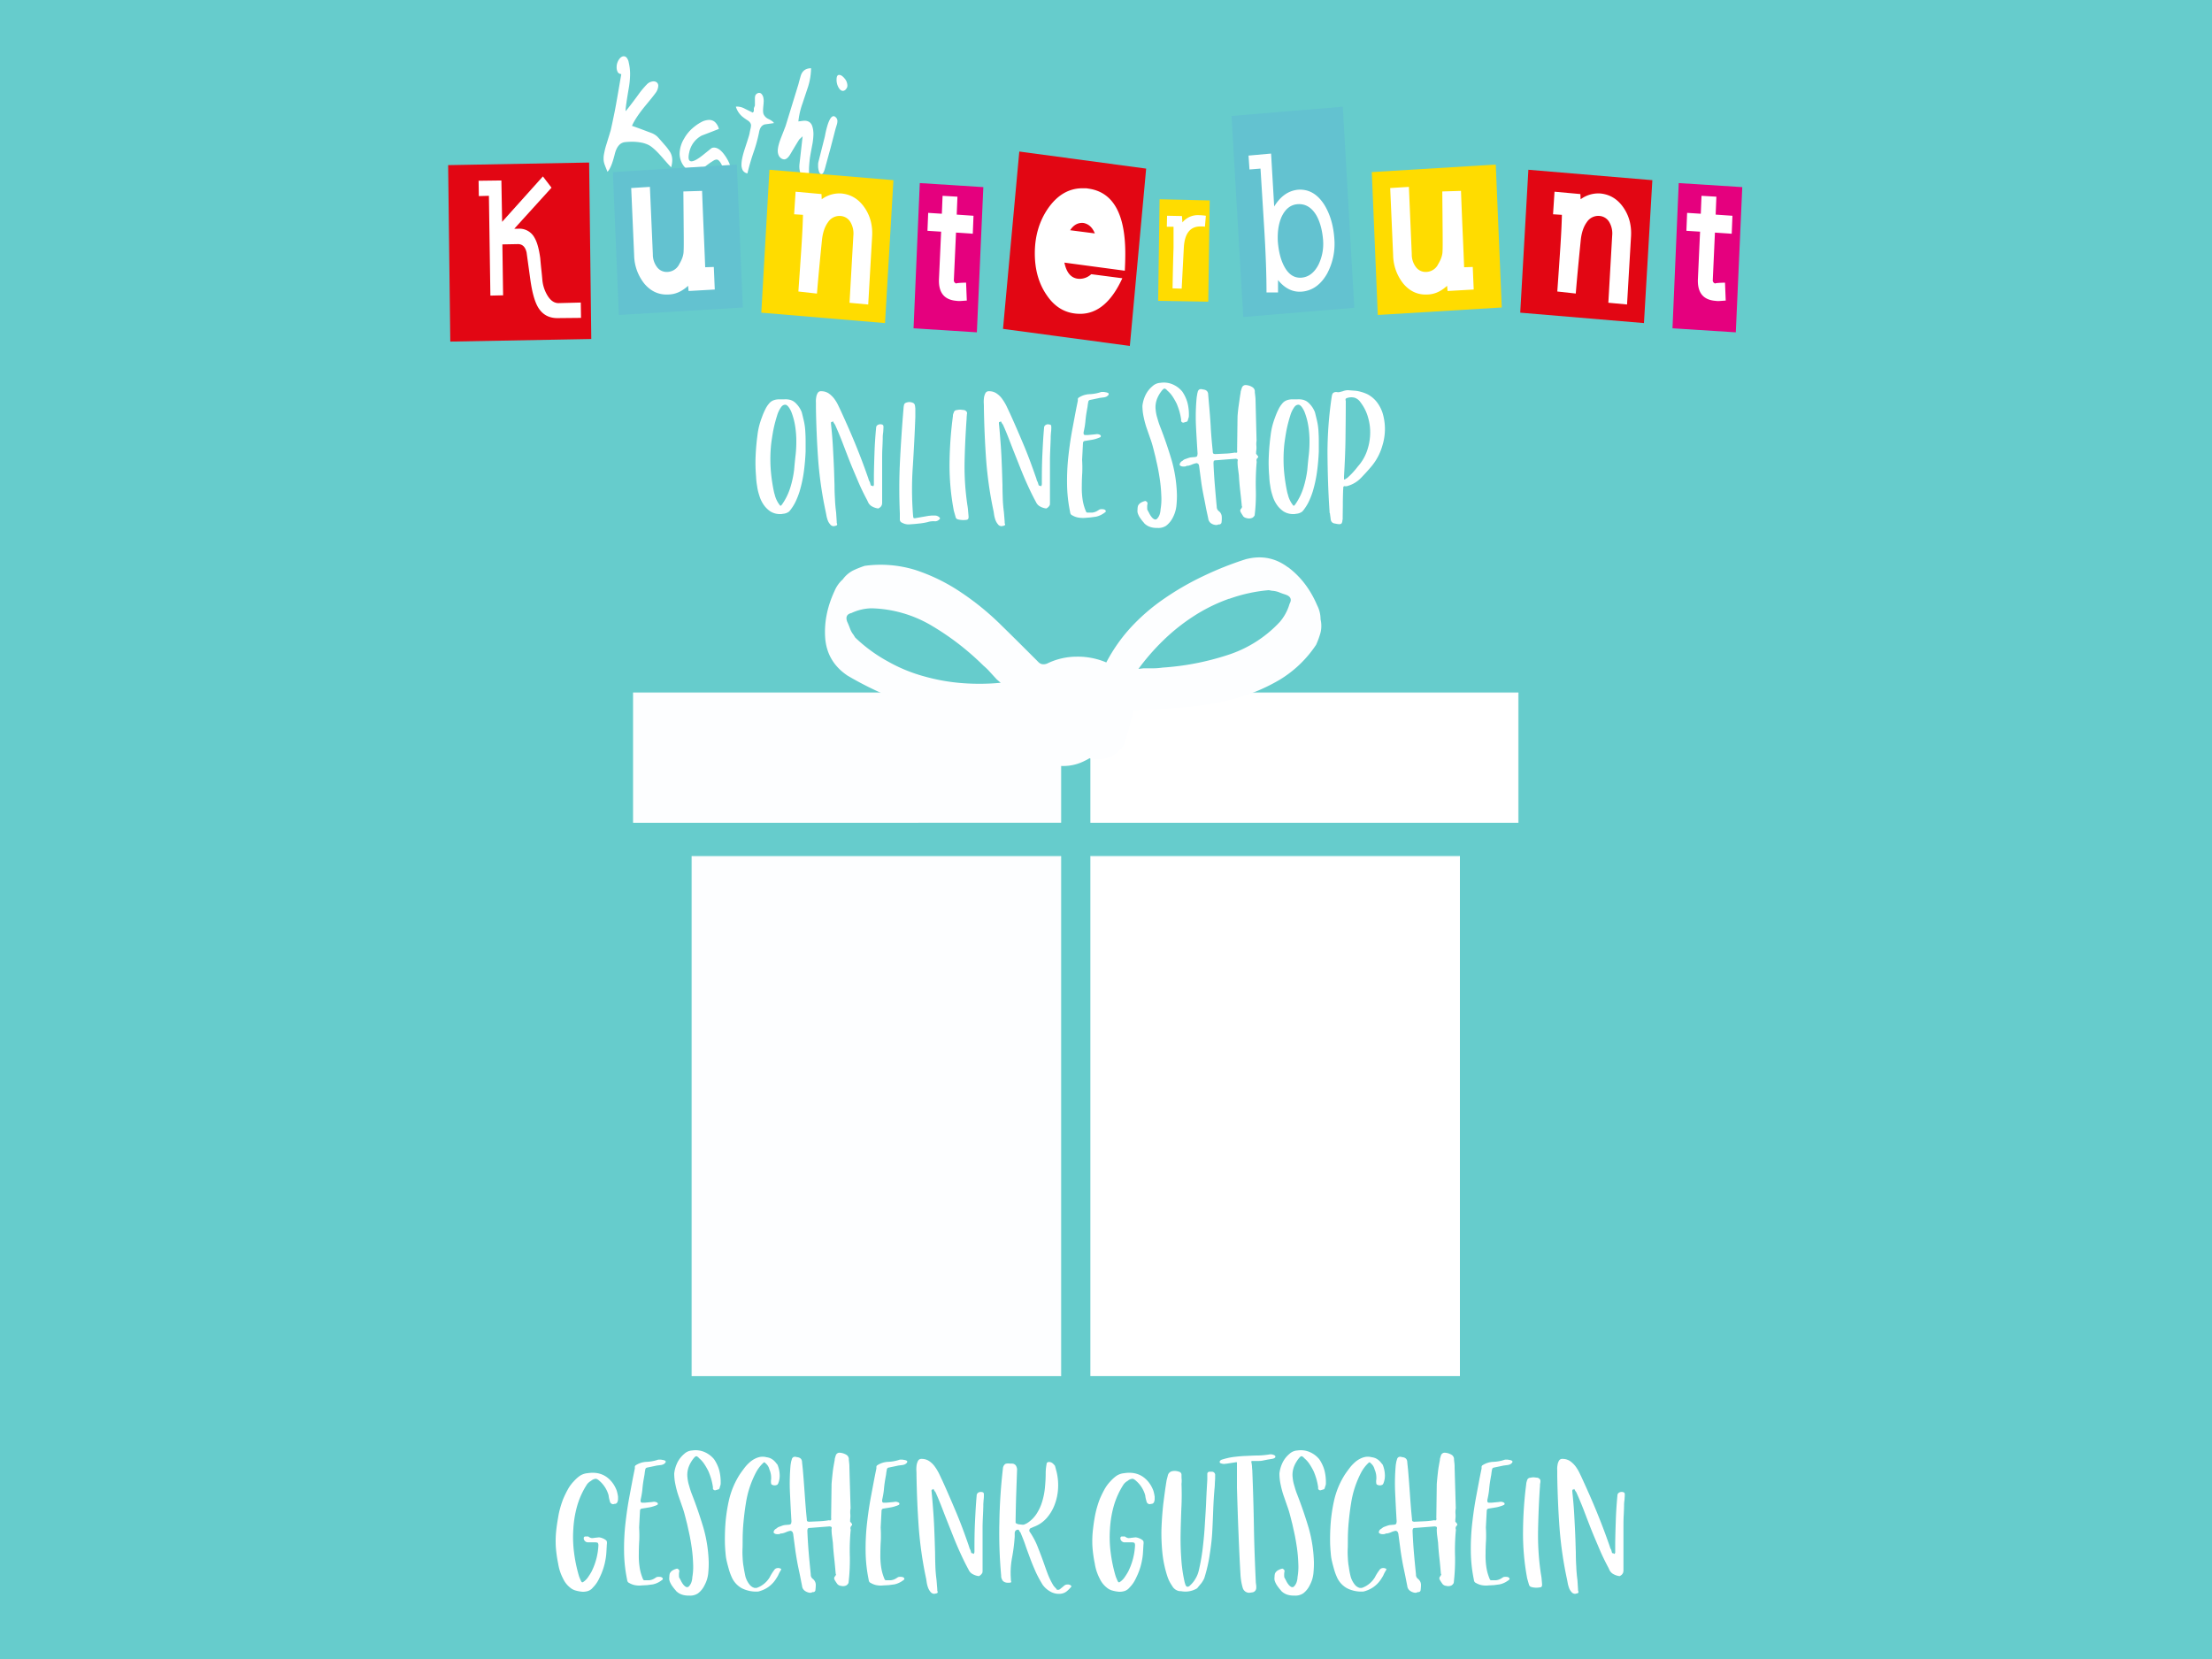 <svg id="Ebene_1" data-name="Ebene 1" xmlns="http://www.w3.org/2000/svg" width="1500" height="1125" viewBox="0 0 1500 1125"><defs><style>.cls-1{fill:#6cc;}.cls-2{fill:#fdfeff;}.cls-3{fill:#fff;}.cls-4{fill:#e20613;}.cls-5{fill:#63c2d0;}.cls-6{fill:#ffdc00;}.cls-7{fill:#e5007e;}</style></defs><title>Zeichenfläche 1</title><rect class="cls-1" width="1500" height="1125"/><rect class="cls-2" x="469.3" y="580.9" width="249.9" height="351.92"/><path class="cls-3" d="M718.9,932.4H469.7V581.2H718.9Zm.7-351.9H469V933.1H719.6Z"/><rect class="cls-3" x="739.8" y="580.9" width="249.9" height="351.92"/><path class="cls-3" d="M989.3,932.4H740.1V581.2H989.3Zm.7-351.9H739.4V933.1H990Z"/><rect class="cls-2" x="429.6" y="469.9" width="289.6" height="87.64"/><path class="cls-3" d="M718.9,557.2H430V470.3H718.9Zm.7-87.6H429.3v88.3H719.6Z"/><rect class="cls-3" x="739.8" y="469.9" width="289.6" height="87.64"/><path class="cls-3" d="M1029.1,557.2h-289V470.3h289Zm.6-87.6H739.4v88.3h290.3Z"/><path class="cls-2" d="M559.6,432.9c-.8-10.7,1.3-21.3,6.3-32.1a21.7,21.7,0,0,1,5.6-7.9,19.9,19.9,0,0,1,7.1-6.1,66.7,66.7,0,0,1,7.8-3.1,80,80,0,0,1,34.3,2.8,124.7,124.7,0,0,1,30.7,15A183.5,183.5,0,0,1,679,424c8.6,8.4,16.9,16.7,24.9,24.7,1.6,1.8,3.6,2.2,6.1,1.3a45.7,45.7,0,0,1,20-4.7,49.2,49.2,0,0,1,20.4,4,32.5,32.5,0,0,1,14.7,13c3.6,5.8,4.5,13.5,2.8,22.9-1.1,3.8-2,7.4-2.9,10.7a83.5,83.5,0,0,1-3,9.7c-4.3,5.4-9,8.5-14.2,9a29.3,29.3,0,0,1-15.5-2.6,65,65,0,0,1-14.9-9.4,165,165,0,0,1-12.6-11.3l-8.9-9.8c-1.4-.7-2.5-.7-3.2,0a109.4,109.4,0,0,1-30.5,4.1,132.1,132.1,0,0,1-30.5-3.9,183.3,183.3,0,0,1-29.6-9.8,231.8,231.8,0,0,1-27.3-13.7c-9.3-6.2-14.3-14.7-15.2-25.3m193.6,53.5a8.6,8.6,0,0,1,1.7.3l-.7-4.5-2.4-5.6a16.5,16.5,0,0,0-3.5-4.8c-3.3-3.5-6.9-5.2-10.9-5.1a77.1,77.1,0,0,1-11.8-.6c-1.3-.3-1.6,0-1.1,1.1L735,478.5a22.8,22.8,0,0,0,13.3,7.2l2.2.7h2.7m-151-37.8a107.8,107.8,0,0,0,25,10.2,132.1,132.1,0,0,0,26.1,4.5,151.7,151.7,0,0,0,25.3-.3l-2.6-2.2-4.5-4.9a39.5,39.5,0,0,0-4.6-4.5,179.9,179.9,0,0,0-34.9-27,83.9,83.9,0,0,0-41-11.9,33.3,33.3,0,0,0-13.6,3.2c-3.1.7-4.1,2.7-2.9,5.9.7,1.5,1.3,3,1.9,4.6a14.9,14.9,0,0,0,2.4,4.3l1.1,1.8a103.7,103.7,0,0,0,22.3,16.3"/><path class="cls-2" d="M873.4,384.6c8.6,6.4,15.2,15.1,19.8,25.9a20.8,20.8,0,0,1,2.3,9.5,19.3,19.3,0,0,1-.1,9.3,57.7,57.7,0,0,1-2.9,7.9A78,78,0,0,1,867.7,461,123.2,123.2,0,0,1,836,474.1a192.2,192.2,0,0,1-35,5.7c-12.1.9-23.8,1.6-35.1,2.2a5.2,5.2,0,0,0-5,3.7,45,45,0,0,1-9.8,18.2,48.2,48.2,0,0,1-16.5,12.5,31.7,31.7,0,0,1-19.4,2.5c-6.7-1.2-13.1-5.6-19.1-13.1q-3.1-5.1-6-9.3a82.51,82.51,0,0,1-5.3-8.6c-1.2-6.9-.3-12.4,2.7-16.7a30.7,30.7,0,0,1,12.2-9.9,67.8,67.8,0,0,1,16.9-4.9c6.2-1,11.8-1.6,16.8-1.9h13.3c1.5-.6,2.2-1.4,2.1-2.5a111.6,111.6,0,0,1,17.1-25.5,132.5,132.5,0,0,1,23.2-20.3,189.6,189.6,0,0,1,27-15.6,223.7,223.7,0,0,1,28.4-11.3c10.8-2.9,20.4-1,28.9,5.4M705,493.9a7.1,7.1,0,0,1-1.3,1.2l3.8,2.4,5.8,1.9a14.7,14.7,0,0,0,5.9.6q7.2-.2,11.1-4.8a73,73,0,0,1,8.2-8.5c1.1-.6,1.1-1.2-.1-1.5l-15.4.4a22.7,22.7,0,0,0-14.2,5.2l-2,1.2a17.3,17.3,0,0,1-1.8,1.9M833.5,406a114.5,114.5,0,0,0-24.3,12,133.1,133.1,0,0,0-20.6,16.5A153.3,153.3,0,0,0,772,453.6l3.4-.4H782a48.5,48.5,0,0,0,6.4-.5,179.1,179.1,0,0,0,43.4-8.3,82.7,82.7,0,0,0,36.1-22.7,33,33,0,0,0,6.6-12.3c1.6-2.8.8-4.9-2.5-6.1-1.5-.5-3.1-1-4.7-1.7a16.5,16.5,0,0,0-4.8-1l-2.1-.4a105.9,105.9,0,0,0-26.9,5.9"/><path class="cls-3" d="M391.5,1020.8a71.5,71.5,0,0,0-2.7,15.9,81.1,81.1,0,0,0,.5,16.3,99.3,99.3,0,0,0,3.3,15.7,13.4,13.4,0,0,0,.7,1.8,14.2,14.2,0,0,0,.8,1.8c.4.8.9.9,1.5.4a11.4,11.4,0,0,0,3.1-3.1,42,42,0,0,0,2.4-3.8,44.5,44.5,0,0,0,4.7-18,3,3,0,0,0-.4-1.5c-.1-.2-.6-.3-1.4-.4h-5.4a3,3,0,0,1-2.7-2.2q-.3-1.8,1.2-1.8h1.3a1.2,1.2,0,0,1,.9.3,4.8,4.8,0,0,0,1.9.8,9.4,9.4,0,0,0,2.2-.2l2.8-.3a9.2,9.2,0,0,1,2.6.7,8.4,8.4,0,0,1,2.3,1.4c.5.5.6,1.4.4,2.8l-.3,5.2a40.2,40.2,0,0,1-.6,5,44.1,44.1,0,0,1-3.9,12,27.2,27.2,0,0,1-2,3.7,21.6,21.6,0,0,1-2.7,3.3,7.1,7.1,0,0,1-3.3,2.3,11.4,11.4,0,0,1-3.7.5,23.6,23.6,0,0,1-4.5-.8,9.7,9.7,0,0,1-4.1-2.2,16.5,16.5,0,0,1-4.6-6,32.4,32.4,0,0,1-3.3-10.1,88.4,88.4,0,0,1-1.6-11.5,68,68,0,0,1,.4-11.9c.4-3.5,1-6.9,1.6-10.3a67.8,67.8,0,0,1,3-10.1c.9-2.1,1.9-4.2,3-6.2a25.9,25.9,0,0,1,4.2-5.8,24.1,24.1,0,0,1,4.1-3.7,11.1,11.1,0,0,1,5.2-1.8c7.7-1.2,13.7,1.4,17.9,7.9a23.3,23.3,0,0,1,1.9,3.9,27.1,27.1,0,0,1,.9,4.1v1.6a4.7,4.7,0,0,1-.3,1.7,2,2,0,0,1-2.2,1.6,1.7,1.7,0,0,1-1.7,0,2.3,2.3,0,0,1-1.2-1.2l-.6-2.2a20,20,0,0,1-.4-2.4,20,20,0,0,0-6.2-9.8c-1.1-1-2-1.5-2.7-1.4a5.6,5.6,0,0,0-3,1.4,8.7,8.7,0,0,0-2.7,2.3A54.4,54.4,0,0,0,391.5,1020.8Z"/><path class="cls-3" d="M423.2,1052.4a152.7,152.7,0,0,1,.9-19.1c.7-6.3,1.6-12.6,2.8-18.9s2.3-12.5,3.6-18.6v-1.2a1.4,1.4,0,0,1,.5-.9,14.7,14.7,0,0,1,7.3-2.4,27.6,27.6,0,0,0,8.1-1.5h1.8l1.7.3c1.2.3,1.7.7,1.5,1.3a1.2,1.2,0,0,1-.5.8l-.7.6a6.2,6.2,0,0,1-2.3.7l-2.4.3-3.3.7-3.4.7a1.5,1.5,0,0,0-1.2,1.2c-.2,1.1-.4,2.2-.5,3.3l-.6,3.4c-.4,2.3-.7,4.6-.9,7a53.84,53.84,0,0,1-1.2,7v.9c.1.8.6,1.1,1.5,1h1.4l5.2-.5a4.2,4.2,0,0,1,3.2.5.8.8,0,0,1,.4.7.9.9,0,0,1-.4.8l-1.8.7a20.9,20.9,0,0,1-4.3,1.1l-4.3.7a1.4,1.4,0,0,0-1.3,1.4l-.6,11.4a85.8,85.8,0,0,1,.1,8.8q-.3,4.5-.3,9a52.6,52.6,0,0,0,.5,8.9,32.8,32.8,0,0,0,2.4,8.5,1,1,0,0,0,.9.6h3.3a8.6,8.6,0,0,0,3.3-1.1l1.6-1a4.4,4.4,0,0,1,2-.2,2.9,2.9,0,0,1,1.2.2,1.3,1.3,0,0,1,1,.9c.2.4,0,.8-.7,1.2a14.8,14.8,0,0,1-6,2.8l-3.8.5-3.7.2a14.8,14.8,0,0,1-4.2-.1,11.8,11.8,0,0,1-4.2-1.5,2.3,2.3,0,0,1-1.5-2.1A99.3,99.3,0,0,1,423.2,1052.4Z"/><path class="cls-3" d="M480.2,1067.4a21.2,21.2,0,0,1-2.4,7.5,14.9,14.9,0,0,1-4.5,5.6,9.5,9.5,0,0,1-5.9,1.5c-3.9.1-6.9-1-9.1-3.3h.1a28.8,28.8,0,0,1-2.7-3.4,12.1,12.1,0,0,1-1.8-3.8,8.1,8.1,0,0,1,0-2.2,8.5,8.5,0,0,1,.3-2.3,5,5,0,0,1,2.1-2.2,10.2,10.2,0,0,1,2.9-1.1,3.6,3.6,0,0,1,1.2.8,2.1,2.1,0,0,1,.1,1.8,18.2,18.2,0,0,0,0,3.3l1.2,2.2a12.8,12.8,0,0,0,1.5,2.5,5.8,5.8,0,0,0,1.8,1.7,1.7,1.7,0,0,0,2-.1,7.8,7.8,0,0,0,1.9-3.1,12.8,12.8,0,0,0,.6-3.4,40.9,40.9,0,0,0,.5-9.3,96.2,96.2,0,0,0-1.1-11.7c-.6-4-1.3-7.8-2.2-11.5-.3-1.4-.6-2.9-1-4.4s-.7-2.9-1.1-4.3a65.9,65.9,0,0,0-2.2-7.2l-2.5-7.2a63.8,63.8,0,0,1-1.9-7.2,36.5,36.5,0,0,1-.8-7.4,22.7,22.7,0,0,1,2.1-7.3,18.2,18.2,0,0,1,4.7-6,8.5,8.5,0,0,1,5.4-2.3,15.2,15.2,0,0,1,8.2,1,17.3,17.3,0,0,1,6.6,4.9,25.3,25.3,0,0,1,3.6,7.8,32.2,32.2,0,0,1,.9,8.7,3.9,3.9,0,0,1-.4,1.8q-.4,2-.9,2.1l-2,.6a1.4,1.4,0,0,1-1.5-.3,1.3,1.3,0,0,1-.4-1.5,47.8,47.8,0,0,0-1.2-5.7,51.7,51.7,0,0,0-1.8-5.1,44,44,0,0,0-2.9-5.1,18.3,18.3,0,0,0-3.7-4.1h.1q-1.2-1.2-1.8-1.2c-.5,0-1.1.5-1.9,1.5-3.3,4.2-4.7,8.6-4.1,13.1a26.2,26.2,0,0,0,1.2,5.7,50.51,50.51,0,0,0,1.8,5.5c2.9,7.4,5.5,15,7.8,22.7a94.4,94.4,0,0,1,3.6,23.7A66.2,66.2,0,0,1,480.2,1067.4Z"/><path class="cls-3" d="M504.3,1062.8q.5,3.1,1.2,6.3a15.6,15.6,0,0,0,3,5.7,6.3,6.3,0,0,0,3.2,2H513l.9-.3a16.8,16.8,0,0,0,8.1-7,31.5,31.5,0,0,1,3-4.8,2.8,2.8,0,0,1,1.8-1.3,3.7,3.7,0,0,1,2.3.2c.7.2.8.6.4,1.2a22.1,22.1,0,0,0-1.8,3.4,31.29,31.29,0,0,1-2.1,3.4,19.2,19.2,0,0,1-10.2,7.3,6,6,0,0,1-2.2.4,21.9,21.9,0,0,1-10-2.2,15.8,15.8,0,0,1-7-7.6,36.3,36.3,0,0,1-1.9-5.2c-.5-1.8-1-3.5-1.4-5.3a31.3,31.3,0,0,1-.9-5.9c-.2-1.9-.3-3.8-.4-5.8a148.7,148.7,0,0,1,.4-15,112.1,112.1,0,0,1,2.3-14.9,55.5,55.5,0,0,1,7.3-17.5c1-1.5,2.2-3.1,3.4-4.7a27.2,27.2,0,0,1,4.1-4.2,16.2,16.2,0,0,1,5-2.7,10.3,10.3,0,0,1,5.8-.1,8.3,8.3,0,0,1,3.8,1.4,10.7,10.7,0,0,1,2.8,2.8,3.1,3.1,0,0,1,.8,1,20.4,20.4,0,0,1,1.4,6.3,13.8,13.8,0,0,1-1.1,6.5l-.5.6a3.8,3.8,0,0,1-3.6,0,1,1,0,0,1-.6-.9,8.7,8.7,0,0,1-.1-1.8,14.1,14.1,0,0,0-.6-6.5l-.5-1.3a7.5,7.5,0,0,0-2.4-3.9c-.5-.5-.8-.8-1-.8s-.6.3-1.1.8a24.8,24.8,0,0,0-4.5,6,66.5,66.5,0,0,0-6.9,21c-.7,4.2-1.2,8.4-1.6,12.6s-.6,8.4-.6,12.7c0,2,0,4-.1,5.9a54.23,54.23,0,0,0,.1,5.7A44.8,44.8,0,0,0,504.3,1062.8Z"/><path class="cls-3" d="M545.7,1078.7a4.5,4.5,0,0,1-1.8-3.3c-.5-2.3-.9-4.5-1.3-6.5s-.9-4.3-1.4-6.7-1.4-7.5-1.9-11.2l-1.5-11.3c-.1,0-.2-.1-.2-.4s-.9-1.4-1.8-1.2a13.1,13.1,0,0,0-2.8.9,13.2,13.2,0,0,1-3,.9.8.8,0,0,0-.8.1,1.6,1.6,0,0,1-.9.3,6,6,0,0,1-1.9,0,2.7,2.7,0,0,1-1.8-1,2.8,2.8,0,0,1,.4-1.5,4.1,4.1,0,0,1,1.7-1.4,4.2,4.2,0,0,1,1.8-1.1l2.2-.8a8.5,8.5,0,0,1,2.2-.4l2.3-.2a2.39,2.39,0,0,0,1.2-.6,7.5,7.5,0,0,0,.3-1.7c-.4-6.4-.7-12.7-1-19a138,138,0,0,1,.4-19.2l.3-1.8a12.1,12.1,0,0,1,.5-1.8,2.3,2.3,0,0,1,1.3-1.8,3.1,3.1,0,0,1,2.1.1q3.6.3,3.6,3.6l.5,4.7c.5,5.6.9,11.2,1.3,16.8s.8,11.2,1.4,16.9c0,.8.1,1.3.4,1.5a2.4,2.4,0,0,0,1.5.3l6.6-.3a49.6,49.6,0,0,0,6.5-.7c.8.2,1.3.1,1.4-.1a2,2,0,0,0,.1-1.4l.3-23c.2-2.8.5-5.5.8-8.2s.8-5.3,1.3-8a7.7,7.7,0,0,1,.2-1.5c.2-.5.3-1,.5-1.6a2.7,2.7,0,0,1,2.4-2,10,10,0,0,1,4.8,1.4,3.5,3.5,0,0,1,1.7,3.4l.3,2.6a24.4,24.4,0,0,1,.1,2.7l.8,27.6a14.5,14.5,0,0,0-.2,3.7,15.7,15.7,0,0,1-.1,3.8v.9a.9.9,0,0,0,.2.9l.7.8a2,2,0,0,1,.4.8c.1.3,0,.6-.4.9a2.5,2.5,0,0,0-.7,2,3,3,0,0,1,.1,1.6,148.4,148.4,0,0,0-.5,17.6,130.6,130.6,0,0,1-.9,17.6,4,4,0,0,1-1.5,1.7,5.2,5.2,0,0,1-3.6.3,3.7,3.7,0,0,1-3-2,21.1,21.1,0,0,1-1.4-2.2,1.9,1.9,0,0,1,.5-2.4,5.91,5.91,0,0,0,.4-.8.6.6,0,0,0-.1-.8c-.3-3.5-.6-7-1-10.5s-.7-7-.9-10.5l-.6-4.7a34,34,0,0,1-.3-4.5c.2-.9.1-1.4-.2-1.6a2.8,2.8,0,0,0-1.5-.3l-6.3.5-6.3.5c-1.1,0-1.7.2-1.8.5a3.6,3.6,0,0,0-.3,1.8c.2,4.9.5,9.7.9,14.5s.9,9.7,1.4,14.7a3.5,3.5,0,0,0,1.3,3,5.3,5.3,0,0,1,2.1,3.8,29.7,29.7,0,0,1-.3,4.2,1.6,1.6,0,0,1-1.9,1,3,3,0,0,1-1.8.5A7.4,7.4,0,0,1,545.7,1078.7Z"/><path class="cls-3" d="M587,1052.4a152.7,152.7,0,0,1,.9-19.1c.7-6.3,1.6-12.6,2.8-18.9s2.3-12.5,3.6-18.6v-1.2a1.4,1.4,0,0,1,.5-.9,14.7,14.7,0,0,1,7.3-2.4,27.6,27.6,0,0,0,8.1-1.5H612l1.7.3c1.2.3,1.7.7,1.5,1.3a1.2,1.2,0,0,1-.5.8l-.7.6a6.2,6.2,0,0,1-2.3.7l-2.4.3-3.3.7-3.4.7a1.5,1.5,0,0,0-1.2,1.2c-.2,1.1-.4,2.2-.5,3.3l-.6,3.4c-.4,2.3-.7,4.6-.9,7a53.85,53.85,0,0,1-1.2,7v.9c.1.8.6,1.1,1.5,1h1.4l5.2-.5a4.2,4.2,0,0,1,3.2.5.8.8,0,0,1,.4.7.9.9,0,0,1-.4.8l-1.8.7a20.9,20.9,0,0,1-4.3,1.1l-4.3.7a1.4,1.4,0,0,0-1.3,1.4l-.6,11.4a85.8,85.8,0,0,1,.1,8.8q-.3,4.5-.3,9a52.6,52.6,0,0,0,.5,8.9,32.8,32.8,0,0,0,2.4,8.5,1,1,0,0,0,.9.6h3.3a8.6,8.6,0,0,0,3.3-1.1l1.6-1a4.4,4.4,0,0,1,2-.2,2.9,2.9,0,0,1,1.2.2,1.3,1.3,0,0,1,1,.9c.2.4,0,.8-.7,1.2a14.8,14.8,0,0,1-6,2.8l-3.8.5-3.7.2a14.8,14.8,0,0,1-4.2-.1,11.8,11.8,0,0,1-4.2-1.5,2.3,2.3,0,0,1-1.5-2.1A99.3,99.3,0,0,1,587,1052.4Z"/><path class="cls-3" d="M666.3,1064.9a7.6,7.6,0,0,1-.1,1.5h0a4.1,4.1,0,0,1-1,1.4,4.5,4.5,0,0,1-1.4,1,10.8,10.8,0,0,1-3.9-1.2,6.2,6.2,0,0,1-3-3l-.8-1.5c-2.3-4.3-4.3-8.6-6.2-12.9s-3.6-8.6-5.3-12.9-3.4-8.5-5-12.7-3.3-8.5-5.2-12.7a6.9,6.9,0,0,1-1.1-1.7c-.3-.6-.5-.6-.7-.2s-.8,0-.8.2a2.5,2.5,0,0,0-.1,1.1c.5,4.8.9,10,1.3,15.6s.6,11.1.8,16.5l.3,9.6c0,3.1.1,6.2.2,9.3s.4,6.2.8,9.3l.5,6.2a3.5,3.5,0,0,0,.1,1.3.5.5,0,0,1,.2.4,1,1,0,0,1-.9,1l-1.4.3a3.3,3.3,0,0,1-2.6-1.3,10.1,10.1,0,0,1-1.6-2.7,20.2,20.2,0,0,1-.9-3.3c-.2-1.2-.3-2-.4-2.6a260.3,260.3,0,0,1-5.1-35.4q-1.2-16.9-1.5-34.8c0-1,0-2.2-.1-3.6a21.7,21.7,0,0,1,.2-3.7,9.8,9.8,0,0,1,1-2.9,2.5,2.5,0,0,1,2.3-1.2,8.9,8.9,0,0,1,5.2,1.5,14.8,14.8,0,0,1,3.8,3.7,34.8,34.8,0,0,1,3,5l2.3,4.9c3.1,6.8,6.1,13.8,9.1,20.9s5.7,14.4,8.3,21.9l.6,1.8a7.5,7.5,0,0,0,.7,1.8v-.2l.8,2.6a2.7,2.7,0,0,1,1.2.3l.4.3c.2-.5.4-.8.4-.9a5.39,5.39,0,0,0,.1-.8v-3.2c0-5.7.1-11.6.4-17.7s.6-11.7,1.1-17a2.3,2.3,0,0,1,.9-1.9,3.3,3.3,0,0,1,1.9-.6,4,4,0,0,1,1.5.3q.6.3.6,1.5a24.9,24.9,0,0,1-.2,3.7c-.1,1.4-.2,2.5-.2,3.3v.9q-.1,3.9-.3,7.5c-.1,2.4-.2,4.8-.2,7.1v28.9Z"/><path class="cls-3" d="M677.7,1032.1q.3-18.2,2.4-36.3a4.2,4.2,0,0,1,1.4-2.9c.7-.5,1.9-.6,3.6-.4h1.2a3.2,3.2,0,0,1,2.5,1.2,5.4,5.4,0,0,1,.9,2.7l-.6,17.2c-.2,5.8-.3,11.6-.4,17.3v1.8a4.5,4.5,0,0,0,2.5,1l1.9.2a2.8,2.8,0,0,0,1.7-.2l1.5-.7a21.1,21.1,0,0,0,6.7-6.6,31.9,31.9,0,0,0,3.8-8.4,47.8,47.8,0,0,0,1.8-9.3c.3-3.2.5-6.3.5-9.3a33.4,33.4,0,0,1,.6-6.5q0-1.5,1.8-1.5a3.7,3.7,0,0,1,2.2.8,9.8,9.8,0,0,1,1.7,1.8l.6,2.2.6,2.3a39.2,39.2,0,0,1,.9,10.9,36.6,36.6,0,0,1-2.3,10.9,29.6,29.6,0,0,1-5.5,9.2,21.6,21.6,0,0,1-9,6l-2,.9a1.9,1.9,0,0,0-.6,2.1,50,50,0,0,1,5.8,11c1.6,4,3,7.8,4.3,11.5s1.7,4.8,2.6,7.1a50.8,50.8,0,0,0,3.5,7l.6.8,1.7,1.8h-.3a1.6,1.6,0,0,0,1.1.4,2.2,2.2,0,0,0,1.3-.4h0l2.7-2.2a3.2,3.2,0,0,1,2.3-1,3.6,3.6,0,0,1,2.3.5,2.1,2.1,0,0,1,.6.8,21.6,21.6,0,0,1-3,3.1,7.7,7.7,0,0,1-3.9,1.8,11.5,11.5,0,0,1-7.4-1.4,15.9,15.9,0,0,1-5.3-4.7,86.79,86.79,0,0,1-4.6-8.5c-1.3-3-2.6-6-3.7-9s-2.3-6.1-3.3-9.1-2.2-5.9-3.4-8.8l-.7-.8c0-.1-.1-.2-.1-.4a1.1,1.1,0,0,0-1.42-.63l-.08,0a2.4,2.4,0,0,0-1.3,1,3.4,3.4,0,0,0-.3,1.7v1.8a118,118,0,0,1-1.8,14.4,54.6,54.6,0,0,0-.8,14.5v.9c.3.8.3,1.3,0,1.4a5,5,0,0,1-2.1.2,4.7,4.7,0,0,1-3.2-1.1,6,6,0,0,1-1.3-3v-.8A317,317,0,0,1,677.7,1032.1Z"/><path class="cls-3" d="M755.4,1020.8a71.5,71.5,0,0,0-2.7,15.9,81.1,81.1,0,0,0,.5,16.3,99.3,99.3,0,0,0,3.3,15.7,13.41,13.41,0,0,0,.7,1.8,14.21,14.21,0,0,0,.8,1.8c.4.8.9.9,1.5.4a11.4,11.4,0,0,0,3.1-3.1,42,42,0,0,0,2.4-3.8,44.5,44.5,0,0,0,4.7-18,3,3,0,0,0-.4-1.5c-.1-.2-.6-.3-1.4-.4h-5.4a3,3,0,0,1-2.7-2.2q-.3-1.8,1.2-1.8h1.3a1.2,1.2,0,0,1,.9.3,4.8,4.8,0,0,0,1.9.8,9.4,9.4,0,0,0,2.2-.2l2.8-.3a9.2,9.2,0,0,1,2.6.7,8.4,8.4,0,0,1,2.3,1.4c.5.5.6,1.4.4,2.8l-.3,5.2a40.2,40.2,0,0,1-.6,5,44.1,44.1,0,0,1-3.9,12,27.2,27.2,0,0,1-2,3.7,21.6,21.6,0,0,1-2.7,3.3,7.1,7.1,0,0,1-3.3,2.3,11.4,11.4,0,0,1-3.7.5,23.6,23.6,0,0,1-4.5-.8,9.7,9.7,0,0,1-4.1-2.2,16.5,16.5,0,0,1-4.6-6,32.4,32.4,0,0,1-3.3-10.1,88.4,88.4,0,0,1-1.6-11.5,68,68,0,0,1,.4-11.9c.4-3.5.9-6.9,1.6-10.3a67.8,67.8,0,0,1,3-10.1c.9-2.1,1.9-4.2,3-6.2a25.9,25.9,0,0,1,4.2-5.8,24.1,24.1,0,0,1,4.1-3.7,11.1,11.1,0,0,1,5.2-1.8c7.7-1.2,13.7,1.4,17.9,7.9a23.3,23.3,0,0,1,1.9,3.9,27.1,27.1,0,0,1,.9,4.1v1.6a4.7,4.7,0,0,1-.3,1.7,2,2,0,0,1-2.2,1.6,1.7,1.7,0,0,1-1.7,0,2.3,2.3,0,0,1-1.2-1.2l-.6-2.2a20,20,0,0,1-.4-2.4,20,20,0,0,0-6.2-9.8c-1.1-1-2-1.5-2.7-1.4a5.6,5.6,0,0,0-3,1.4,8.7,8.7,0,0,0-2.7,2.3A54.4,54.4,0,0,0,755.4,1020.8Z"/><path class="cls-3" d="M801.1,1022.8c-.2,5.6-.4,11.1-.5,16.7s0,11.1.4,16.7a100.8,100.8,0,0,0,2.4,17l.3.9a3.5,3.5,0,0,0,.8,1.6,1.2,1.2,0,0,0,.9.3,2.4,2.4,0,0,0,1.6-.9,17.8,17.8,0,0,0,3.7-4.6,18.6,18.6,0,0,0,2.2-5.4,136.3,136.3,0,0,0,2.7-15.3c.6-5.1,1.1-10.3,1.4-15.5s.7-10.4.9-15.5.5-10.3.8-15.5v-3.6A1.5,1.5,0,0,1,820,998h1.61a2.2,2.2,0,0,1,2.4,2.5c0,1.3,0,2.6-.1,3.8s-.1,2.6-.2,3.9c-.5,5.2-.8,10.4-1,15.6s-.4,10.5-.7,15.7-1,10.4-1.8,15.5a100,100,0,0,1-3.6,15.3,19.2,19.2,0,0,1-1.8,3.1l-2.4,2.9a3.4,3.4,0,0,1-1.6,1.3,15.2,15.2,0,0,1-9.9,1.4H800a6.8,6.8,0,0,1-5.1-3.5,26.1,26.1,0,0,1-3-5.7,75.8,75.8,0,0,1-3.6-16.2,130.91,130.91,0,0,1-.7-16.6q.3-8.4,1.2-16.8c.7-5.5,1.4-11,2.3-16.4l.8-3.1a3.8,3.8,0,0,1,2.7-3,8.3,8.3,0,0,1,4.9.3,2.1,2.1,0,0,1,1.7,2.2c0,1,0,2,.1,3a15.07,15.07,0,0,1-.1,3C801.4,1011.7,801.4,1017.3,801.1,1022.8Z"/><path class="cls-3" d="M837.9,991.6l-5.8.9-1.8.2a5.5,5.5,0,0,1-1.8-.2l-.9-.3c-.3-.1-.5-.4-.5-.9s.4-1,1.2-1.4a47.5,47.5,0,0,1,8.1-1.9c2.7-.3,5.5-.6,8.3-.7s5.6-.3,8.4-.3a55.59,55.59,0,0,0,8.2-.8,5.6,5.6,0,0,1,3,.7,1,1,0,0,1,0,1.8,4.6,4.6,0,0,1-1.8.6l-3,.5-3,.6a12.4,12.4,0,0,1-2.7.3h-4.5c-.7,0-.9.3-.7.9a25.11,25.11,0,0,1,.4,2.7,24.5,24.5,0,0,0,.2,2.7c.5,12.8.9,25.5,1.1,38s.7,25.3,1.3,38.1l.3,2.4v1.3a3.1,3.1,0,0,1-2.6,3l-2.2.3a4.6,4.6,0,0,1-4.4-3.4,40.3,40.3,0,0,1-1.5-8.9c-.6-9.9-1-19.7-1.4-29.4s-.7-19.5-1-29.4V992.3C838.9,991.6,838.6,991.4,837.9,991.6Z"/><path class="cls-3" d="M890.6,1067.4a21.2,21.2,0,0,1-2.4,7.5,14.9,14.9,0,0,1-4.5,5.6,9.5,9.5,0,0,1-5.9,1.5c-3.9.1-6.9-1-9.1-3.3h.1a28.8,28.8,0,0,1-2.7-3.4,12.1,12.1,0,0,1-1.8-3.8,8.1,8.1,0,0,1,0-2.2,8.5,8.5,0,0,1,.3-2.3,5,5,0,0,1,2.1-2.2,10.2,10.2,0,0,1,2.9-1.1,3.6,3.6,0,0,1,1.2.8,2.1,2.1,0,0,1,.1,1.8,18.2,18.2,0,0,0,0,3.3l1.2,2.2a12.8,12.8,0,0,0,1.5,2.5,5.8,5.8,0,0,0,1.8,1.7,1.7,1.7,0,0,0,2-.1,7.8,7.8,0,0,0,1.9-3.1,12.8,12.8,0,0,0,.6-3.4,40.9,40.9,0,0,0,.5-9.3,96.2,96.2,0,0,0-1.1-11.7c-.6-4-1.3-7.8-2.2-11.5-.3-1.4-.6-2.9-1-4.4s-.7-2.9-1.1-4.3a65.9,65.9,0,0,0-2.2-7.2l-2.5-7.2a63.79,63.79,0,0,1-1.9-7.2,36.5,36.5,0,0,1-.8-7.4,22.7,22.7,0,0,1,2.1-7.3,18.2,18.2,0,0,1,4.7-6,8.5,8.5,0,0,1,5.4-2.3,15.2,15.2,0,0,1,8.2,1,17.3,17.3,0,0,1,6.6,4.9,25.3,25.3,0,0,1,3.6,7.8,32.2,32.2,0,0,1,.9,8.7,3.9,3.9,0,0,1-.4,1.8q-.5,2-.9,2.1l-2,.6a1.4,1.4,0,0,1-1.5-.3,1.3,1.3,0,0,1-.4-1.5,47.8,47.8,0,0,0-1.2-5.7,51.71,51.71,0,0,0-1.8-5.1,44,44,0,0,0-2.9-5.1,18.3,18.3,0,0,0-3.7-4.1h.1q-1.2-1.2-1.8-1.2c-.5,0-1.1.5-1.9,1.5-3.3,4.2-4.7,8.6-4.1,13.1a26.2,26.2,0,0,0,1.2,5.7,50.5,50.5,0,0,0,1.8,5.5c2.9,7.4,5.5,15,7.8,22.7a94.4,94.4,0,0,1,3.6,23.7A66.19,66.19,0,0,1,890.6,1067.4Z"/><path class="cls-3" d="M914.7,1062.8a55,55,0,0,0,1.2,6.3,15.6,15.6,0,0,0,3,5.7,6.3,6.3,0,0,0,3.2,2h1.3l.9-.3a16.8,16.8,0,0,0,8.1-7,31.5,31.5,0,0,1,3-4.8,2.8,2.8,0,0,1,1.8-1.3,3.7,3.7,0,0,1,2.3.2c.7.2.8.6.4,1.2a22.1,22.1,0,0,0-1.8,3.4,31.29,31.29,0,0,1-2.1,3.4,19.2,19.2,0,0,1-10.2,7.3,6,6,0,0,1-2.2.4,21.9,21.9,0,0,1-10-2.2,15.8,15.8,0,0,1-7-7.6,36.3,36.3,0,0,1-1.9-5.2c-.5-1.8-1-3.5-1.4-5.3a31.3,31.3,0,0,1-.9-5.9c-.2-1.9-.3-3.8-.4-5.8a148.7,148.7,0,0,1,.4-15,112.11,112.11,0,0,1,2.3-14.9,55.5,55.5,0,0,1,7.3-17.5c1-1.5,2.2-3.1,3.4-4.7a27.2,27.2,0,0,1,4.1-4.2,16.2,16.2,0,0,1,5-2.7,10.3,10.3,0,0,1,5.8-.1,8.3,8.3,0,0,1,3.8,1.4,10.7,10.7,0,0,1,2.8,2.8,3.1,3.1,0,0,1,.8,1,20.4,20.4,0,0,1,1.4,6.3,13.8,13.8,0,0,1-1.1,6.5l-.5.6a3.8,3.8,0,0,1-3.6,0,1,1,0,0,1-.6-.9,8.7,8.7,0,0,1-.1-1.8,14.1,14.1,0,0,0-.6-6.5l-.5-1.3a7.5,7.5,0,0,0-2.4-3.9c-.5-.5-.8-.8-1-.8s-.6.3-1.1.8a24.8,24.8,0,0,0-4.5,6,66.5,66.5,0,0,0-6.9,21c-.7,4.2-1.2,8.4-1.6,12.6s-.6,8.4-.6,12.7c0,2,0,4-.1,5.9a54.23,54.23,0,0,0,.1,5.7A44.8,44.8,0,0,0,914.7,1062.8Z"/><path class="cls-3" d="M956.1,1078.7a4.5,4.5,0,0,1-1.8-3.3c-.5-2.3-.9-4.5-1.3-6.5s-.9-4.3-1.4-6.7-1.4-7.5-1.9-11.2l-1.5-11.3c-.1,0-.2-.1-.2-.4s-.9-1.4-1.8-1.2a13.1,13.1,0,0,0-2.8.9,13.2,13.2,0,0,1-3,.9.8.8,0,0,0-.8.1,1.6,1.6,0,0,1-.9.3,6,6,0,0,1-1.9,0,2.7,2.7,0,0,1-1.8-1,2.8,2.8,0,0,1,.4-1.5,4.1,4.1,0,0,1,1.7-1.4,4.2,4.2,0,0,1,1.8-1.1l2.2-.8a8.5,8.5,0,0,1,2.2-.4l2.3-.2a2.39,2.39,0,0,0,1.2-.6,7.5,7.5,0,0,0,.3-1.7c-.4-6.4-.7-12.7-1-19a138,138,0,0,1,.4-19.2l.3-1.8a12.1,12.1,0,0,1,.5-1.8,2.3,2.3,0,0,1,1.3-1.8,3.1,3.1,0,0,1,2.1.1q3.6.3,3.6,3.6l.5,4.7c.5,5.6.9,11.2,1.3,16.8s.8,11.2,1.4,16.9c0,.8.1,1.3.4,1.5a2.4,2.4,0,0,0,1.5.3l6.6-.3a49.6,49.6,0,0,0,6.5-.7c.8.2,1.3.1,1.4-.1a2,2,0,0,0,.1-1.4l.3-23c.2-2.8.5-5.5.8-8.2s.8-5.3,1.3-8a7.7,7.7,0,0,1,.2-1.5c.2-.5.3-1,.5-1.6a2.7,2.7,0,0,1,2.4-2,10,10,0,0,1,4.8,1.4,3.5,3.5,0,0,1,1.7,3.4l.3,2.6a24.4,24.4,0,0,1,.1,2.7l.8,27.6a14.5,14.5,0,0,0-.2,3.7,15.7,15.7,0,0,1-.1,3.8v.9a.9.9,0,0,0,.2.9l.7.8a2,2,0,0,1,.4.8c.1.3,0,.6-.4.9a2.5,2.5,0,0,0-.7,2,3,3,0,0,1,.1,1.6,148.4,148.4,0,0,0-.5,17.6,130.6,130.6,0,0,1-.9,17.6,4,4,0,0,1-1.5,1.7,5.2,5.2,0,0,1-3.6.3,3.7,3.7,0,0,1-3-2,21.1,21.1,0,0,1-1.4-2.2,1.9,1.9,0,0,1,.5-2.4,5.91,5.91,0,0,0,.4-.8.6.6,0,0,0-.1-.8c-.3-3.5-.6-7-1-10.5s-.7-7-.9-10.5l-.6-4.7a34,34,0,0,1-.3-4.5c.2-.9.1-1.4-.2-1.6a2.8,2.8,0,0,0-1.5-.3l-6.3.5-6.3.5c-1.1,0-1.7.2-1.8.5a3.6,3.6,0,0,0-.3,1.8c.2,4.9.5,9.7.9,14.5s.9,9.7,1.4,14.7a3.5,3.5,0,0,0,1.3,3,5.3,5.3,0,0,1,2.1,3.8,29.7,29.7,0,0,1-.3,4.2,1.6,1.6,0,0,1-1.9,1,3,3,0,0,1-1.8.5A7.4,7.4,0,0,1,956.1,1078.7Z"/><path class="cls-3" d="M997.4,1052.4a152.7,152.7,0,0,1,.9-19.1c.7-6.3,1.6-12.6,2.8-18.9s2.3-12.5,3.6-18.6v-1.2a1.4,1.4,0,0,1,.5-.9,14.7,14.7,0,0,1,7.3-2.4,27.6,27.6,0,0,0,8.1-1.5h1.8l1.7.3c1.2.3,1.7.7,1.5,1.3a1.2,1.2,0,0,1-.5.8l-.7.6a6.2,6.2,0,0,1-2.3.7l-2.4.3-3.3.7-3.4.7a1.5,1.5,0,0,0-1.2,1.2c-.2,1.1-.4,2.2-.5,3.3l-.6,3.4c-.4,2.3-.7,4.6-.9,7a53.85,53.85,0,0,1-1.2,7v.9c.1.8.6,1.1,1.5,1h1.4l5.2-.5a4.2,4.2,0,0,1,3.2.5.8.8,0,0,1,.4.7.9.9,0,0,1-.4.8l-1.8.7a20.9,20.9,0,0,1-4.3,1.1l-4.3.7a1.4,1.4,0,0,0-1.3,1.4l-.6,11.4a85.8,85.8,0,0,1,.1,8.8q-.3,4.5-.3,9a52.6,52.6,0,0,0,.5,8.9,32.8,32.8,0,0,0,2.4,8.5,1,1,0,0,0,.9.6h3.3a8.6,8.6,0,0,0,3.3-1.1l1.6-1a4.4,4.4,0,0,1,2-.2,2.9,2.9,0,0,1,1.2.2,1.3,1.3,0,0,1,1,.9c.2.4,0,.8-.7,1.2a14.8,14.8,0,0,1-6,2.8l-3.8.5-3.7.2a14.8,14.8,0,0,1-4.2-.1,11.8,11.8,0,0,1-4.2-1.5,2.3,2.3,0,0,1-1.5-2.1A99.3,99.3,0,0,1,997.4,1052.4Z"/><path class="cls-3" d="M1043,1037.4a176.8,176.8,0,0,0,1.9,29.8c.2,1.1.4,2.2.5,3.4l.3,3.5v.8a1.7,1.7,0,0,1-.3,1,1.3,1.3,0,0,1-1.1.5,12.6,12.6,0,0,1-5.8-.2,2.3,2.3,0,0,1-1.7-1.7q-.7-2.4-1.2-4.2a164.5,164.5,0,0,1-2.8-32.1,263.51,263.51,0,0,1,2.2-32.1,3.6,3.6,0,0,1,.2-1.1,9.3,9.3,0,0,1,.4-1.3,2.2,2.2,0,0,1,2-1.6,10.9,10.9,0,0,1,2.6-.3l2.6.3c1.2.5,1.8,1.2,1.8,2.2a6.53,6.53,0,0,1-.2,1.7,9.15,9.15,0,0,0-.1,1.6C1043.6,1017.6,1043.2,1027.5,1043,1037.4Z"/><path class="cls-3" d="M1100.9,1064.9a7.7,7.7,0,0,1-.2,1.5h0a5.5,5.5,0,0,1-.9,1.4,6.5,6.5,0,0,1-1.5,1,10.8,10.8,0,0,1-3.9-1.2,6.2,6.2,0,0,1-3-3l-.7-1.5c-2.3-4.3-4.4-8.6-6.2-12.9s-3.7-8.6-5.4-12.9-3.3-8.5-4.9-12.7-3.4-8.5-5.3-12.7a12,12,0,0,1-1.1-1.7c-.2-.6-.5-.6-.7-.2s-.7,0-.8.2a8,8,0,0,0-.1,1.1c.5,4.8,1,10,1.3,15.6s.6,11.1.8,16.5l.3,9.6q0,4.7.3,9.3c.1,3.1.4,6.2.8,9.3l.4,6.2a2.7,2.7,0,0,0,.2,1.3c.1.1.1.2.1.4a1,1,0,0,1-.9,1l-1.3.3a3.2,3.2,0,0,1-2.6-1.3,8.1,8.1,0,0,1-1.6-2.7,20.2,20.2,0,0,1-.9-3.3c-.2-1.2-.4-2-.5-2.6a260.29,260.29,0,0,1-5.1-35.4q-1.2-16.9-1.5-34.8v-3.6a14.8,14.8,0,0,1,.2-3.7,7.6,7.6,0,0,1,1-2.9,2.4,2.4,0,0,1,2.3-1.2,9.1,9.1,0,0,1,5.2,1.5,16.6,16.6,0,0,1,3.8,3.7,27.2,27.2,0,0,1,2.9,5c.9,1.8,1.6,3.4,2.3,4.9,3.1,6.8,6.2,13.8,9.1,20.9s5.7,14.4,8.3,21.9a18.89,18.89,0,0,1,.6,1.8,7.5,7.5,0,0,0,.8,1.8v-.2l.7,2.6a2.7,2.7,0,0,1,1.2.3l.5.3a4.1,4.1,0,0,1,.4-.9v-4c0-5.7.2-11.6.4-17.7s.6-11.7,1.1-17a2.3,2.3,0,0,1,.9-1.9,3.6,3.6,0,0,1,2-.6,3.2,3.2,0,0,1,1.4.3c.5.2.7.7.7,1.5s-.1,2.3-.2,3.7a24.81,24.81,0,0,0-.3,3.3v.9q-.1,3.9-.3,7.5c-.1,2.4-.1,4.8-.1,7.1v28.9Z"/><path class="cls-3" d="M539.3,273.1a17.1,17.1,0,0,1,4.4,6.5c.7,2.8,1.3,5.2,1.7,7.2a42.9,42.9,0,0,1,.7,5.9c.1,1.8.2,3.8.2,5.9v7.7c-.2,4.6-.6,9.1-1.2,13.6a89,89,0,0,1-2.9,13.4,55.21,55.21,0,0,1-2.8,7.1,32.1,32.1,0,0,1-4.2,6.4,7.5,7.5,0,0,1-4.2,1.6l-1.1.2H529a12.1,12.1,0,0,1-6.6-1.8,17.2,17.2,0,0,1-4.8-4.9,21.1,21.1,0,0,1-2.7-5.9,35,35,0,0,1-1.5-6.4,49.3,49.3,0,0,1-.7-6.6,106,106,0,0,1-.3-13.8c.2-4.6.6-9.2,1.2-13.7a52.2,52.2,0,0,1,1.1-6.3,58,58,0,0,1,2-6.3,46.1,46.1,0,0,1,2.3-5.4,16.9,16.9,0,0,1,2.4-3.7q2-2.7,6.3-3h4C534.8,270.6,537.4,271.3,539.3,273.1Zm-6.4,1.4c-1.2-.2-2.3.3-3.3,1.7a19.7,19.7,0,0,0-2.7,5.8q-1.2,3.8-2.1,7.8c-.6,2.7-1,5.3-1.4,7.9s-.6,4.6-.7,6a99,99,0,0,0,0,15.4,116.41,116.41,0,0,0,2.3,15.2l.3.9a18.6,18.6,0,0,0,3.6,7.5l.4.3.5-.3.7-.9a40.7,40.7,0,0,0,5.4-11.1,69.3,69.3,0,0,0,2.6-12c.3-3.4.6-6.7,1-10a82.06,82.06,0,0,0,.5-9.9,66.1,66.1,0,0,0-.8-9.9,45.6,45.6,0,0,0-2.7-9.9q-1.9-4-3.6-4.5Z"/><path class="cls-3" d="M598.2,340.9a7.7,7.7,0,0,1-.2,1.5h0a5.5,5.5,0,0,1-.9,1.4,6.5,6.5,0,0,1-1.5,1,10.8,10.8,0,0,1-3.9-1.2,6.2,6.2,0,0,1-3-3l-.7-1.5c-2.3-4.3-4.4-8.6-6.2-12.9s-3.7-8.6-5.4-12.9-3.3-8.5-4.9-12.7-3.4-8.5-5.3-12.7a12,12,0,0,1-1.1-1.7c-.2-.6-.5-.6-.7-.2s-.7,0-.8.2a8,8,0,0,0-.1,1.1c.5,4.8,1,10,1.3,15.6s.6,11.1.8,16.5l.3,9.6q0,4.7.3,9.3c.1,3.1.4,6.2.8,9.3l.4,6.2a2.4,2.4,0,0,0,.2,1.3.6.6,0,0,1,.1.4,1,1,0,0,1-.9,1l-1.3.3a2.9,2.9,0,0,1-2.6-1.3,8.1,8.1,0,0,1-1.6-2.7,20.2,20.2,0,0,1-.9-3.3c-.2-1.2-.4-2-.5-2.6a260.3,260.3,0,0,1-5.1-35.4q-1.2-17-1.5-34.8v-3.6a14.8,14.8,0,0,1,.2-3.7,7.6,7.6,0,0,1,1-2.9,2.4,2.4,0,0,1,2.3-1.2,9.1,9.1,0,0,1,5.2,1.5,16.6,16.6,0,0,1,3.8,3.7,27.2,27.2,0,0,1,2.9,5c.9,1.8,1.6,3.4,2.3,4.9,3.1,6.8,6.2,13.8,9.1,20.9s5.7,14.4,8.3,21.9a18.91,18.91,0,0,1,.6,1.8,7.5,7.5,0,0,0,.8,1.8v-.2l.7,2.6,1.2.3.5.3a4.1,4.1,0,0,1,.4-.9v-4c0-5.7.2-11.6.4-17.7s.6-11.7,1.1-17a2.3,2.3,0,0,1,.9-1.9,3.6,3.6,0,0,1,2-.6,3.2,3.2,0,0,1,1.4.3c.5.2.7.7.7,1.5s-.1,2.3-.2,3.7a24.8,24.8,0,0,0-.3,3.3v.9q-.1,3.9-.3,7.5c-.1,2.4-.1,4.8-.1,7.1Z"/><path class="cls-3" d="M610.3,312.6c.6-11.8,1.4-23.7,2.4-35.6a12.2,12.2,0,0,1,.3-2.2,2,2,0,0,1,1.4-1.7,5.9,5.9,0,0,1,4.5,0,2.3,2.3,0,0,1,1.5,1.7,6.9,6.9,0,0,1,.2,1.3,6.1,6.1,0,0,1,.1,1.4v5.4c-.4,11.2-1,22.3-1.7,33.5a220.5,220.5,0,0,0,.2,33.5c.1.8.2,1.3.4,1.4a2.34,2.34,0,0,0,1.5,0l8.6-1.5,2.1-.2h2.1a4.4,4.4,0,0,1,3,1.1c.7.6.7,1.1,0,1.6a4,4,0,0,1-2.9,1.2,12.7,12.7,0,0,0-4.8.5,38.6,38.6,0,0,1-4.9.9l-3.8.4-3.9.3a8.8,8.8,0,0,1-4.8-1.1,2.3,2.3,0,0,1-1.6-2.3v-4.1C609.7,336.2,609.7,324.4,610.3,312.6Z"/><path class="cls-3" d="M654.1,313.4a177,177,0,0,0,2,29.8c.2,1.1.3,2.2.4,3.4l.3,3.5v.9a1.6,1.6,0,0,1-.3.9,1.4,1.4,0,0,1-1,.6,14.6,14.6,0,0,1-5.9-.3,2,2,0,0,1-1.6-1.7q-.7-2.4-1.2-4.2a164.5,164.5,0,0,1-2.9-32.1,263.6,263.6,0,0,1,2.3-32.1,3.7,3.7,0,0,1,.1-1.1,11.2,11.2,0,0,1,.5-1.3,2,2,0,0,1,1.9-1.6,11.2,11.2,0,0,1,2.7-.3l2.6.3c1.2.5,1.8,1.2,1.8,2.2a8.8,8.8,0,0,0-.2,1.7,9.2,9.2,0,0,0-.1,1.6C654.8,293.6,654.3,303.5,654.1,313.4Z"/><path class="cls-3" d="M712,340.9a7.6,7.6,0,0,1-.1,1.5h0a4.1,4.1,0,0,1-1,1.4,4.5,4.5,0,0,1-1.4,1,10.8,10.8,0,0,1-3.9-1.2,6.2,6.2,0,0,1-3-3l-.8-1.5c-2.3-4.3-4.3-8.6-6.2-12.9s-3.6-8.6-5.3-12.9-3.4-8.5-5-12.7-3.3-8.5-5.2-12.7a6.9,6.9,0,0,1-1.1-1.7c-.3-.6-.5-.6-.7-.2s-.8,0-.8.2a2.5,2.5,0,0,0-.1,1.1c.5,4.8.9,10,1.3,15.6s.6,11.1.8,16.5l.3,9.6c0,3.1.1,6.2.2,9.3s.4,6.2.8,9.3l.5,6.2c0,.8,0,1.2.1,1.3a.8.8,0,0,1,.2.4,1,1,0,0,1-.9,1l-1.4.3a3,3,0,0,1-2.6-1.3,10.1,10.1,0,0,1-1.6-2.7,20.2,20.2,0,0,1-.9-3.3c-.2-1.2-.3-2-.4-2.6a260.3,260.3,0,0,1-5.1-35.4q-1.2-17-1.5-34.8c0-1,0-2.2-.1-3.6a21.7,21.7,0,0,1,.2-3.7,9.8,9.8,0,0,1,1-2.9,2.5,2.5,0,0,1,2.3-1.2,8.9,8.9,0,0,1,5.2,1.5,14.8,14.8,0,0,1,3.8,3.7,34.8,34.8,0,0,1,3,5l2.3,4.9c3.1,6.8,6.1,13.8,9.1,20.9s5.7,14.4,8.3,21.9a18.91,18.91,0,0,1,.6,1.8,7.5,7.5,0,0,0,.7,1.8v-.2l.8,2.6,1.2.3.4.3c.2-.5.4-.8.4-.9a5.39,5.39,0,0,0,.1-.8v-3.2c0-5.7.1-11.6.4-17.7s.6-11.7,1.1-17a2.3,2.3,0,0,1,.9-1.9,3.3,3.3,0,0,1,1.9-.6l1.5.3q.6.3.6,1.5a24.9,24.9,0,0,1-.2,3.7c-.1,1.4-.2,2.5-.2,3.3v.9l-.3,7.5c-.1,2.4-.2,4.8-.2,7.1v28.9Z"/><path class="cls-3" d="M723.6,328.4a152.7,152.7,0,0,1,.9-19.1c.7-6.3,1.6-12.6,2.8-18.9s2.3-12.5,3.6-18.6v-1.2a1.4,1.4,0,0,1,.5-.9,14.7,14.7,0,0,1,7.3-2.4,27.6,27.6,0,0,0,8.1-1.5h1.8l1.7.3c1.2.3,1.7.7,1.5,1.3a1.2,1.2,0,0,1-.5.8l-.7.6a6.2,6.2,0,0,1-2.3.7l-2.4.3-3.3.7-3.4.7a1.5,1.5,0,0,0-1.2,1.2c-.2,1.1-.4,2.2-.5,3.3l-.6,3.4c-.4,2.3-.7,4.6-.9,7a53.85,53.85,0,0,1-1.2,7v.9c.1.8.6,1.1,1.5,1h1.4l5.2-.5a4.2,4.2,0,0,1,3.2.5.8.8,0,0,1,.4.7.9.9,0,0,1-.4.8l-1.8.7a20.9,20.9,0,0,1-4.3,1.1l-4.3.7a1.4,1.4,0,0,0-1.3,1.4l-.6,11.4a85.8,85.8,0,0,1,.1,8.8q-.3,4.5-.3,9a52.6,52.6,0,0,0,.5,8.9,32.8,32.8,0,0,0,2.4,8.5,1,1,0,0,0,.9.6h3.3a8.6,8.6,0,0,0,3.3-1.1l1.6-1a4.4,4.4,0,0,1,2-.2,2.9,2.9,0,0,1,1.2.2,1.3,1.3,0,0,1,1,.9c.2.4,0,.8-.7,1.2a14.8,14.8,0,0,1-6,2.8l-3.8.5-3.7.3a19.7,19.7,0,0,1-4.2-.2,11.8,11.8,0,0,1-4.2-1.5,2.3,2.3,0,0,1-1.5-2.1A99.3,99.3,0,0,1,723.6,328.4Z"/><path class="cls-3" d="M797.7,343.4a22.4,22.4,0,0,1-2.4,7.6,16.2,16.2,0,0,1-4.5,5.5,9.5,9.5,0,0,1-5.9,1.5c-3.9.1-6.9-1-9.1-3.3h.1a28.8,28.8,0,0,1-2.7-3.4,12.1,12.1,0,0,1-1.8-3.8,8.1,8.1,0,0,1,0-2.2,8.5,8.5,0,0,1,.3-2.3,5,5,0,0,1,2.1-2.2,10.2,10.2,0,0,1,2.9-1.1,3.6,3.6,0,0,1,1.2.8,2.1,2.1,0,0,1,.1,1.8,18.2,18.2,0,0,0,0,3.3l1.2,2.2a12.8,12.8,0,0,0,1.5,2.5,5.8,5.8,0,0,0,1.8,1.7,1.7,1.7,0,0,0,2-.1,7.8,7.8,0,0,0,1.9-3.1,12.8,12.8,0,0,0,.6-3.4,40.9,40.9,0,0,0,.5-9.3,96.2,96.2,0,0,0-1.1-11.7c-.6-4-1.3-7.8-2.2-11.5-.3-1.4-.6-2.9-1-4.4s-.7-2.9-1.1-4.3a65.9,65.9,0,0,0-2.2-7.2l-2.5-7.2a63.79,63.79,0,0,1-1.9-7.2,36.5,36.5,0,0,1-.8-7.4,22.7,22.7,0,0,1,2.1-7.3,18.2,18.2,0,0,1,4.7-6,8.5,8.5,0,0,1,5.4-2.3,15.2,15.2,0,0,1,8.2,1,17.3,17.3,0,0,1,6.6,4.9,25.3,25.3,0,0,1,3.6,7.8,32.2,32.2,0,0,1,.9,8.7,3.9,3.9,0,0,1-.4,1.8q-.4,1.9-.9,2.1l-2,.6a1.4,1.4,0,0,1-1.5-.3,1.3,1.3,0,0,1-.4-1.5,47.8,47.8,0,0,0-1.2-5.7,51.69,51.69,0,0,0-1.8-5.1,44,44,0,0,0-2.9-5.1,18.3,18.3,0,0,0-3.7-4.1h.1q-1.2-1.2-1.8-1.2c-.5,0-1.1.5-1.9,1.5-3.3,4.2-4.7,8.6-4.1,13.1a26.2,26.2,0,0,0,1.2,5.7,50.5,50.5,0,0,0,1.8,5.5c2.9,7.4,5.5,15,7.8,22.7a94.4,94.4,0,0,1,3.6,23.7A66.2,66.2,0,0,1,797.7,343.4Z"/><path class="cls-3" d="M821,354.7a4.8,4.8,0,0,1-1.7-3.3c-.5-2.3-1-4.5-1.4-6.5s-.8-4.3-1.3-6.7-1.5-7.5-2-11.2l-1.5-11.3c-.1,0-.1-.1-.1-.4s-.9-1.4-1.8-1.2a14,14,0,0,0-2.9.9,13.2,13.2,0,0,1-3,.9.8.8,0,0,0-.8.1,1.1,1.1,0,0,1-.8.3,6.7,6.7,0,0,1-2,0,2.7,2.7,0,0,1-1.8-1,3,3,0,0,1,.5-1.5,3.8,3.8,0,0,1,1.6-1.4,4.2,4.2,0,0,1,1.8-1.1l2.3-.8a7.8,7.8,0,0,1,2.2-.4l2.3-.2a2.39,2.39,0,0,0,1.2-.6,7.5,7.5,0,0,0,.3-1.7c-.4-6.4-.8-12.7-1.1-19a138.4,138.4,0,0,1,.5-19.2l.3-1.8a11.6,11.6,0,0,1,.4-1.8,2.5,2.5,0,0,1,1.3-1.8,3.4,3.4,0,0,1,2.2.1q3.6.3,3.6,3.6l.4,4.7c.5,5.6,1,11.2,1.3,16.8s.8,11.2,1.4,16.9a2.2,2.2,0,0,0,.4,1.5,3,3,0,0,0,1.6.3l6.5-.3a47.8,47.8,0,0,0,6.5-.7c.8.2,1.3.1,1.5-.1a3.2,3.2,0,0,0,0-1.4l.3-23c.2-2.8.5-5.5.9-8.2s.7-5.3,1.2-8a4,4,0,0,1,.3-1.5,14.19,14.19,0,0,1,.5-1.6,2.7,2.7,0,0,1,2.4-2,9.3,9.3,0,0,1,4.7,1.4,3.4,3.4,0,0,1,1.7,3.4l.3,2.6a24.5,24.5,0,0,1,.2,2.7l.7,27.6a14.8,14.8,0,0,0-.1,3.7,15.3,15.3,0,0,1-.2,3.8v.9a.8.8,0,0,0,.3.9l.6.8a2.2,2.2,0,0,1,.5.8c.1.3-.1.6-.5.9a2.1,2.1,0,0,0-.6,2,4.3,4.3,0,0,1,0,1.6,173.19,173.19,0,0,0-.5,17.6,117.7,117.7,0,0,1-.8,17.7,4.5,4.5,0,0,1-1.5,1.6,5.5,5.5,0,0,1-3.7.3c-1.5-.3-2.5-.9-2.9-1.9a17.6,17.6,0,0,1-1.4-2.3,1.8,1.8,0,0,1,.5-2.4,5.9,5.9,0,0,1,.4-.8c.1-.4.1-.6-.1-.8-.3-3.5-.7-7-1.1-10.5s-.7-7-.9-10.5l-.6-4.7a34,34,0,0,1-.3-4.5c.2-.9.2-1.4-.1-1.6a2.8,2.8,0,0,0-1.5-.3l-6.4.5-6.2.5c-1.1,0-1.7.2-1.9.5a6.2,6.2,0,0,0-.2,1.8c.2,4.9.5,9.7.9,14.5s.8,9.7,1.3,14.7a3.6,3.6,0,0,0,1.4,3,5,5,0,0,1,2,3.8,18.5,18.5,0,0,1-.2,4.1,1.7,1.7,0,0,1-2,1.1,3,3,0,0,1-1.8.4A6.7,6.7,0,0,1,821,354.7Z"/><path class="cls-3" d="M887.3,273.1a17.1,17.1,0,0,1,4.4,6.5c.7,2.8,1.3,5.2,1.7,7.2a42.9,42.9,0,0,1,.7,5.9c.1,1.8.2,3.8.2,5.9v7.7c-.2,4.6-.6,9.1-1.2,13.6a89,89,0,0,1-2.9,13.4,55.21,55.21,0,0,1-2.8,7.1,32.1,32.1,0,0,1-4.2,6.4,7.5,7.5,0,0,1-4.2,1.6l-1.1.2H877a12.1,12.1,0,0,1-6.6-1.8,17.2,17.2,0,0,1-4.8-4.9,21.1,21.1,0,0,1-2.7-5.9,35,35,0,0,1-1.5-6.4,49.3,49.3,0,0,1-.7-6.6,106,106,0,0,1-.3-13.8c.2-4.6.6-9.2,1.2-13.7a52.2,52.2,0,0,1,1.1-6.3,58,58,0,0,1,2-6.3,46.1,46.1,0,0,1,2.3-5.4,16.9,16.9,0,0,1,2.4-3.7q2-2.7,6.3-3h4C882.8,270.6,885.4,271.3,887.3,273.1Zm-6.4,1.4c-1.2-.2-2.3.3-3.3,1.7a19.7,19.7,0,0,0-2.7,5.8q-1.2,3.8-2.1,7.8c-.6,2.7-1,5.3-1.4,7.9s-.6,4.6-.7,6a99,99,0,0,0,0,15.4,116.41,116.41,0,0,0,2.3,15.2l.3.9a18.6,18.6,0,0,0,3.6,7.5l.4.3.5-.3.7-.9a40.7,40.7,0,0,0,5.4-11.1,69.3,69.3,0,0,0,2.6-12c.3-3.4.6-6.7,1-10a82.06,82.06,0,0,0,.5-9.9,66.1,66.1,0,0,0-.8-9.9,45.6,45.6,0,0,0-2.7-9.9q-1.9-4-3.6-4.5Z"/><path class="cls-3" d="M901.6,346.9c-.9-13.1-1.3-26.1-1.4-39.1a257.9,257.9,0,0,1,2.9-39c.2-1.3.6-2.2,1.2-2.5a3.4,3.4,0,0,1,2.4-.4,4.4,4.4,0,0,0,2-.1l1.9-.5a9.7,9.7,0,0,1,3.7-.7l3.7.3a20.1,20.1,0,0,1,4.8.8,25.4,25.4,0,0,1,4.6,1.7,19.4,19.4,0,0,1,6.3,5.3,24.7,24.7,0,0,1,3.8,7.2,37.5,37.5,0,0,1,0,22,38,38,0,0,1-7.2,14c-2.3,2.8-4.8,5.5-7.5,8.3a20.2,20.2,0,0,1-9.6,5.5H912a.8.8,0,0,0-.9.3,1.5,1.5,0,0,0-.2,1.1,4.5,4.5,0,0,1-.1,1.1c-.1,3.3-.2,6.6-.2,9.8s-.1,6.6-.1,10a.7.7,0,0,1-.1.5,1,1,0,0,0-.1.4,3.5,3.5,0,0,1-.7,2.2,3.1,3.1,0,0,1-2.1.3c-1.2-.1-2.2-.4-2.9-.5a3,3,0,0,1-2.2-2.6l-.6-4.5h-.2Zm25.1-40.3a38.1,38.1,0,0,0,2.4-11.5,35.4,35.4,0,0,0-1.3-11.7,29.8,29.8,0,0,0-5.3-10.7,7.7,7.7,0,0,0-3.9-3,8.8,8.8,0,0,0-4.8.1,2.2,2.2,0,0,0-1.3.7,2.4,2.4,0,0,0,.1,1.4c0,8.6-.1,17.1-.2,25.6s-.5,17-1,25.6v1.8c0,.2,0,.3.1.3l.6-.2,1.5-.9a52,52,0,0,0,7.2-7.8,30.8,30.8,0,0,0,5.9-9.7Z"/><path class="cls-3" d="M419.15,49.3a6.52,6.52,0,0,1-1-3.71,9.14,9.14,0,0,1,1.51-5.12q1.51-2.31,3.38-2.31a2.57,2.57,0,0,1,1.94,1,7.13,7.13,0,0,1,1.37,3.16,34.41,34.41,0,0,1,.93,8,58.61,58.61,0,0,1-.93,9.63q-2.16,12.64-2.16,15.45Q426,73.57,433,64a58.53,58.53,0,0,1,5.61-6.72,6.45,6.45,0,0,1,4.53-2.11,3.38,3.38,0,0,1,2.34.8,2.93,2.93,0,0,1,.9,2.31,9,9,0,0,1-2,5q-1.43,2-6.26,7.82-7,8.42-9.57,14.24,2.66.9,6.44,2.31l7.22,2.71a12.42,12.42,0,0,1,3.45,2.21q.58.5,5.18,5.82a34.85,34.85,0,0,1,3.74,5,10.65,10.65,0,0,1,1.29,5.12,19.25,19.25,0,0,1-.72,4.92q-1.94-1.9-5.46-6-6-7-9.64-9a19.66,19.66,0,0,0-5.25-1.75,33.63,33.63,0,0,0-6.33-.55,39.84,39.84,0,0,0-5,.3q-4.82.8-6.62,8.23-2.3,9.23-4.89,11.84-1.44-3.51-1.87-4.71a11.4,11.4,0,0,1-.79-4q0-1.1.07-1.81c0-.47.2-1.4.47-2.81a48.52,48.52,0,0,1,1.4-5.32q2.66-8.63,2.88-9.43,1.29-5.72,2.66-12.54.65-3.11,2.3-12.64,1.22-7.12,2.23-12.94l-.79-.2a3.89,3.89,0,0,1-1.36-.81Zm75.51,72.22-1.44-2a16.3,16.3,0,0,1-2.59-4.91q-2.44-6.42-4.67-6.42a4.74,4.74,0,0,0-1.65.45,59.12,59.12,0,0,0-6.76,4.77q-4.39,3.31-7.19,3.31a6.28,6.28,0,0,1-2.95-.75,10.73,10.73,0,0,1-2.95-2.46,13.83,13.83,0,0,1-2.73-4.51,14.49,14.49,0,0,1-.86-4.92,20.26,20.26,0,0,1,2.95-9.93,26.68,26.68,0,0,1,6.4-7.72,30.85,30.85,0,0,1,5.11-3.51,11.86,11.86,0,0,1,5.46-1.6,6.06,6.06,0,0,1,4,1.4,9.64,9.64,0,0,1,2.7,4.71q-5.82,2.31-11.65,4.51a16.62,16.62,0,0,0-8.48,11.54,16,16,0,0,0-.43,3.11q0,2.81,1.94,2.81,2.37,0,7.48-4,3-2.41,6.11-4.91a3.74,3.74,0,0,1,1.73-.4q3.89,0,7.91,6.12t4,11.64a8.19,8.19,0,0,1-.72,3.71h-.72ZM511.2,75.38v-2l.72-1.81a9.17,9.17,0,0,0-.07,1.1c0-.53.07-1,.07-1.3V67a6,6,0,0,1,.35-2.41,2.89,2.89,0,0,1,1.09-1.15,2.76,2.76,0,0,1,1.44-.45,2.27,2.27,0,0,1,1.83,1,5.19,5.19,0,0,1,1,2.16,10.6,10.6,0,0,1,.25,2.26c0,.67-.07,1.7-.21,3.11s-.22,2.48-.22,3.21a9.76,9.76,0,0,0,.18,2.16,4.46,4.46,0,0,0,.76,1.55,6.23,6.23,0,0,0,2.44,2.11q3.38,1.6,4,2.91-3.17.5-6.26.9-3.09.9-3.85,5.42a100.46,100.46,0,0,1-3.7,13.44,148.16,148.16,0,0,0-4.17,14.34,4.59,4.59,0,0,1-3.13-2,8,8,0,0,1-.9-4.11q0-3.71,2.3-10.73,2.95-8.93,3.16-10.18t.61-3a13.34,13.34,0,0,0,.4-2.46q0-2-2.48-3.56A34.76,34.76,0,0,1,503.3,79,14.5,14.5,0,0,1,499,72.37a4.34,4.34,0,0,1,1.08-.1,11.64,11.64,0,0,1,5.11,1.5q4.6,2.31,5.32,2.61l.71-1Zm30.92,19.06q-.36.3-6.19,10.13-2.09,3.51-4.17,3.51a3.85,3.85,0,0,1-2-.7,4.57,4.57,0,0,1-1.73-2.06,7.33,7.33,0,0,1-.61-3.06q0-3.11,2.16-8.73,1.58-4,3.16-8.12l8.63-28.09q1.58-5.92,1.87-6.62Q545,46.29,550,46.29a44.25,44.25,0,0,1-2,12.44l-3.88,11.64a51.1,51.1,0,0,0-2.73,12,7.47,7.47,0,0,1,1.44-.2,25.52,25.52,0,0,1,2.66-.3,6.25,6.25,0,0,1,3.13.75,5.19,5.19,0,0,1,2.12,2.76,13.91,13.91,0,0,1,.65,2.66,19.43,19.43,0,0,1,.22,2.86,43.52,43.52,0,0,1-.93,8q-1.22,6.42-1.44,8t-.43,4q-.22,2.36-.22,4.56V119a4.14,4.14,0,0,1-.31,1.81c-.22.4-.83,1.3-1.85,2.71q-1.65-2.31-2.44-3.61a13,13,0,0,1-1.94-6.82,13.94,13.94,0,0,1,.07-1.6q1.08-9.53,2.16-19.06l-2.16,2Zm31.64-34.11a2.79,2.79,0,0,1-2.16,1.3q-1.66,0-3-2.36A10.51,10.51,0,0,1,567.29,54q0-3.21,1.73-3.21t3.67,2.36a7.48,7.48,0,0,1,1.94,4.76,3.34,3.34,0,0,1-.86,2.41Zm-7.19,19.06a3.43,3.43,0,0,1,1.3,2.71,8.64,8.64,0,0,1-.43,2.51l-.86,2.81q-1.73,6.72-3.52,13.54-2.52,9.13-3.6,13.14t-2.45,4q-.93,0-1.58-1.7a11.28,11.28,0,0,1-.65-4v-1.21a8.49,8.49,0,0,1,.29-1.7l4.31-17.05a62.53,62.53,0,0,1,2-8.23q1.87-5.42,3.88-5.42A1.9,1.9,0,0,1,566.57,79.39Z"/><polygon class="cls-4" points="400.96 229.88 305.35 231.64 303.89 111.98 399.5 110.22 400.96 229.88"/><path class="cls-3" d="M394,215.56l-.16-10.4-15.12.39q-4.23,0-7.32-4.91a24.71,24.71,0,0,1-3.58-10.4q-.32-3.72-.73-7.45t-.73-7.65q-1.3-9.61-3.9-13.93A11.54,11.54,0,0,0,351,155.14h-2.28L374,127.28l-5.85-7.65-27.65,30.8L340,122.38l-15.45.2.16,10.4,6.83-.2,1,67.68,8.62-.2-.49-34.53,10.57-.2q4.55,0,5.85,5.69l1.3,9.42,1.3,9.42q1.79,12.36,5,18,4.55,8,14.15,7.65Z"/><polygon class="cls-5" points="503.73 208.5 419.66 213.59 415.6 116.69 499.66 111.59 503.73 208.5"/><path class="cls-3" d="M484.7,196.33l-.65-15.3-5.85.2q-.33-8.83-.89-21.68t-1.22-30.11l-12.68.39q.16,18.44.24,28.44t-.08,12q0,3.92-2.93,8.83a9.32,9.32,0,0,1-8,5.3,8.18,8.18,0,0,1-7-3.14,14.07,14.07,0,0,1-2.93-8.83l-2-45.7-12.68.78,2,45.71a31.66,31.66,0,0,0,7.15,19.42q6.67,7.65,16.26,7.06,7-.2,13.17-5.89l.33,3.53Z"/><polygon class="cls-6" points="605.85 122.18 600.15 219.09 516.25 212.03 521.78 115.12 605.85 122.18"/><path class="cls-3" d="M591.37,160.83q.82-11.57-5.2-20.2-5.85-8.43-15.45-9.42a20.23,20.23,0,0,0-13.5,3.92l-.16-3.53L539.51,130l-1,15.3,6,.39q-.16,8.24-1,21.19t-2.11,30.8L554,199.08q1-12.56,3.41-36.49.81-7.45,4.15-12a9.24,9.24,0,0,1,8.54-4.12,8.38,8.38,0,0,1,6.58,4.12,15.17,15.17,0,0,1,2,9.22l-2.6,45.51,12.68,1.18Z"/><polygon class="cls-7" points="666.82 126.89 662.43 225.36 619.5 222.62 623.73 124.15 666.82 126.89"/><path class="cls-3" d="M660.15,146.31l-11.38-.78.49-12.16-10.08-.59-.49,12.16-9.27-.59-.49,12.16,9.27.59-1.46,32Q636.09,203,648.61,204a12.83,12.83,0,0,0,2.85.1q1.71-.1,4.15-.29l-.49-12.16q-6.83.2-6.5.59a2.14,2.14,0,0,1-1.79-2.35l1.46-32.17,11.38.78Z"/><polygon class="cls-4" points="777.23 114.34 766.17 234.58 680.16 223.01 691.21 102.76 777.23 114.34"/><polygon class="cls-6" points="820.32 135.92 819.35 204.57 785.36 203.99 786.34 135.13 820.32 135.92"/><path class="cls-3" d="M817.72,146.31q-1.3-.2-2.52-.29c-.81-.07-1.49-.1-2-.1a13.5,13.5,0,0,0-11.38,4.9l-.33-4.32-10.08-.2-.16,7.45h4.55v14.32q-.16,4.51-.33,11.38t-.33,16.08l6.18.2,1.46-27.85q.81-14.52,11.54-14.32h1.3a6.23,6.23,0,0,1,1.46.2Z"/><polygon class="cls-5" points="918.37 208.69 843.09 214.97 835.12 78.64 910.57 72.36 918.37 208.69"/><polygon class="cls-6" points="1018.37 208.5 934.3 213.59 930.24 116.69 1014.31 111.59 1018.37 208.5"/><path class="cls-3" d="M999.35,196.33l-.65-15.3-5.85.2q-.32-8.83-.9-21.68t-1.22-30.11l-12.68.39q.16,18.44.24,28.44t-.08,12q0,3.92-2.93,8.83a9.32,9.32,0,0,1-8,5.3,8.18,8.18,0,0,1-7-3.14,14.1,14.1,0,0,1-2.93-8.83l-1.95-45.7-12.68.78,2,45.71a31.68,31.68,0,0,0,7.15,19.42q6.67,7.65,16.26,7.06,7-.2,13.17-5.89l.33,3.53Z"/><polygon class="cls-4" points="1120.49 122.18 1114.8 219.09 1030.9 212.03 1036.42 115.12 1120.49 122.18"/><path class="cls-3" d="M1106,160.83q.81-11.57-5.2-20.2-5.85-8.43-15.45-9.42a20.23,20.23,0,0,0-13.5,3.92l-.16-3.53L1054.15,130l-1,15.3,6,.39q-.16,8.24-1,21.19t-2.11,30.8l12.52,1.37q1-12.56,3.41-36.49.81-7.45,4.15-12a9.24,9.24,0,0,1,8.54-4.12,8.39,8.39,0,0,1,6.59,4.12,15.18,15.18,0,0,1,2,9.22l-2.6,45.51,12.68,1.18Z"/><polygon class="cls-7" points="1181.47 126.89 1177.08 225.36 1134.15 222.62 1138.38 124.15 1181.47 126.89"/><path class="cls-3" d="M1174.8,146.31l-11.38-.78.49-12.16-10.08-.59-.49,12.16-9.27-.59-.49,12.16,9.27.59-1.46,32q-.65,13.93,11.87,14.91a12.82,12.82,0,0,0,2.85.1q1.71-.1,4.14-.29l-.49-12.16q-6.83.2-6.5.59a2.14,2.14,0,0,1-1.79-2.35l1.46-32.17,11.38.78Z"/><path class="cls-3" d="M742.43,158.28l-16.75-2.16q3.58-5.49,9.11-4.9,5.21,1,7.64,7.06Zm20.33,25.3q.16-3.34.24-6.18t.08-5.39q0-40.8-25.2-44.14a9.87,9.87,0,0,0-2-.2h-1.79q-14,0-23.58,13.93-8.78,12.95-8.78,30.21,0,16.87,8.29,28.64,8.46,12.35,22.44,12.36,17.56,0,28.62-24.13L740,185.94a11.6,11.6,0,0,1-7.8,3.14q-8.13,0-10.41-11Z"/><path class="cls-3" d="M897.23,163.18A32.21,32.21,0,0,1,894,179.66q-4.23,8-11.38,8.63-7.48.59-11.87-7.85-3.41-6.47-4.23-16.67-.49-9.61,2.44-16.48,3.74-8.24,10.9-8.83,8-.59,12.84,7.65,3.74,6.67,4.55,17.07Zm7.64-.78q-.81-13.73-6.83-23.54-7-11-17.89-10.2-9.76,1-16.1,11.38l-2.11-35.9-15.29,1.37.65,9.42,7.48-.59q.65,10.59,1.3,21t1.3,21q1.46,24.52,1.46,42h7.81v-8.43q7,8.63,16.26,7.85,10.57-1,16.91-12A42.64,42.64,0,0,0,904.88,162.4Z"/></svg>